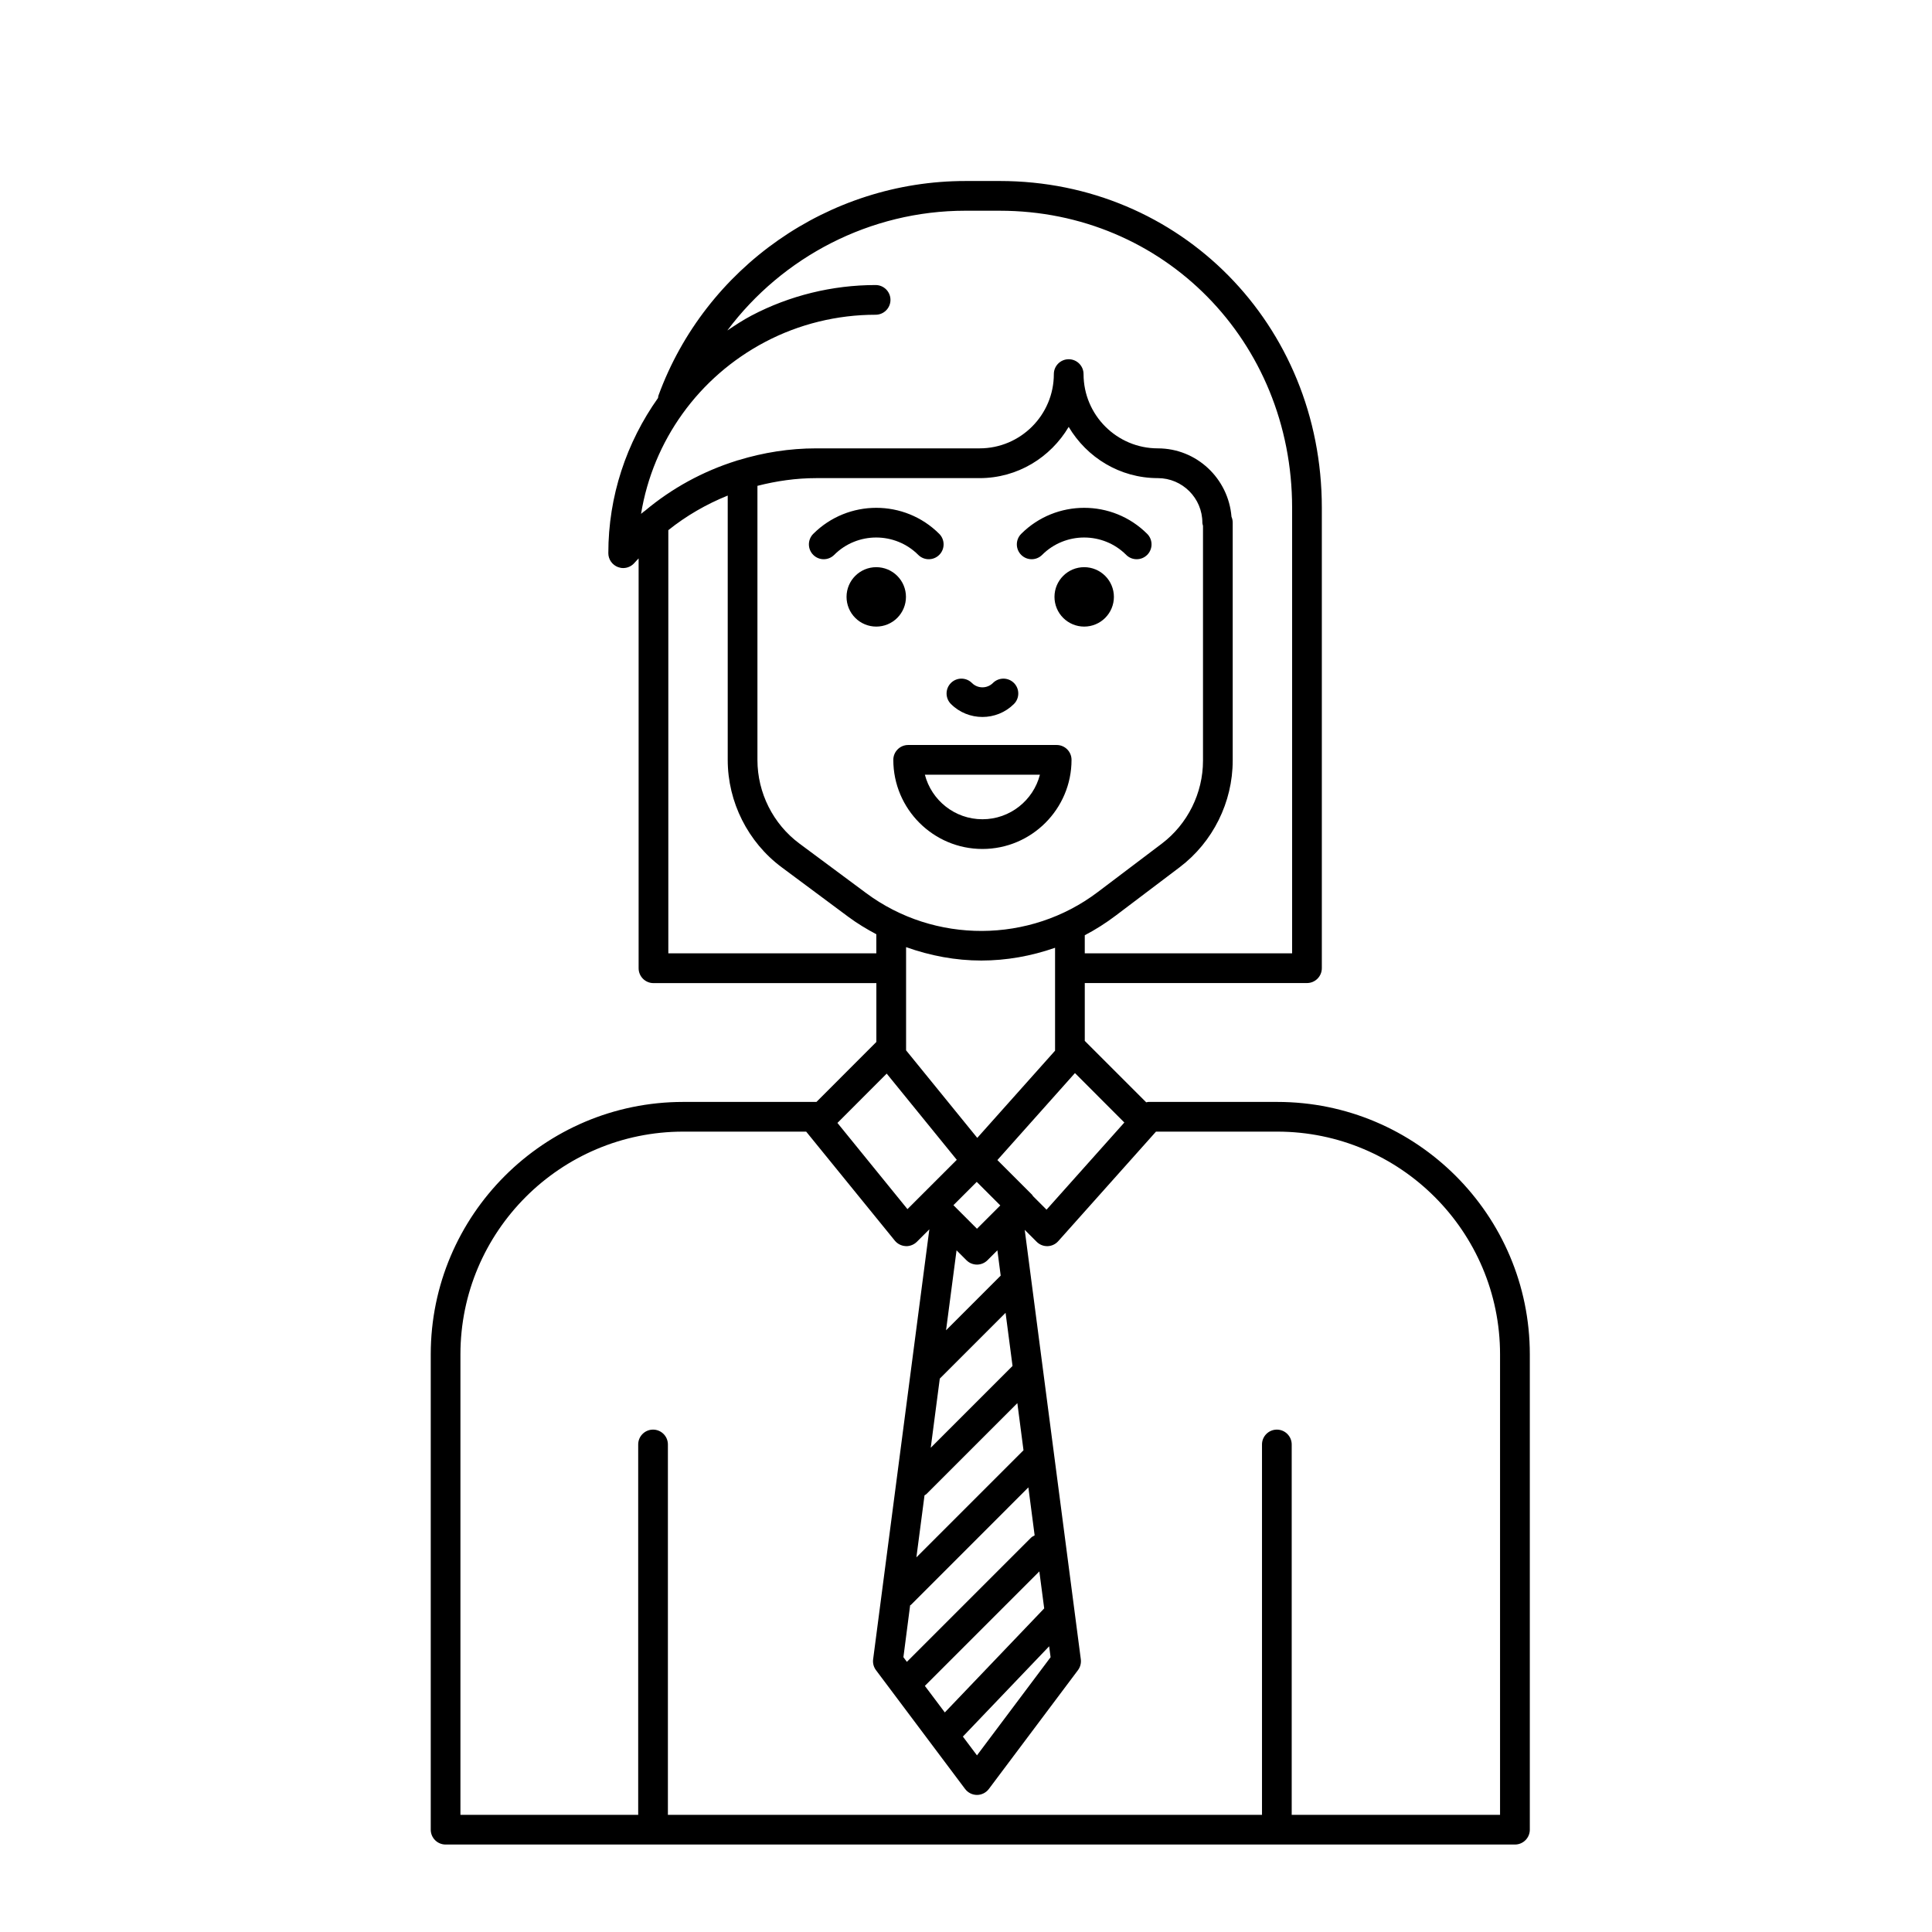 <?xml version="1.0" encoding="UTF-8"?>
<!-- Uploaded to: ICON Repo, www.svgrepo.com, Generator: ICON Repo Mixer Tools -->
<svg fill="#000000" width="800px" height="800px" version="1.1" viewBox="144 144 512 512" xmlns="http://www.w3.org/2000/svg">
 <path d="m399.83 191.97c-36.211 0-68.887 22.852-81.332 56.844-0.078 0.211-0.07 0.426-0.109 0.645-8.359 11.785-13.184 26.008-13.176 41.145 0 1.652 1.031 3.113 2.582 3.691 0.449 0.164 0.898 0.246 1.355 0.246 1.141 0 2.242-0.496 3.012-1.402 0.34-0.398 0.723-0.758 1.078-1.152v108.61c0 2.172 1.762 3.938 3.934 3.938h59.07v15.59l-15.879 15.898h-35.305c-36.895 0-66.91 30.016-66.91 66.91v125.95c0 2.172 1.762 3.938 3.938 3.938h283.39c2.172 0 3.938-1.766 3.938-3.938v-125.95c0-36.895-30.016-66.91-66.914-66.91h-34.176c-0.199 0-0.375 0.082-0.57 0.105l-16.266-16.266h-0.016v-15.344h58.887c2.172 0 3.934-1.766 3.934-3.938v-122.02c0-48.555-37.5-86.594-85.375-86.594zm0 7.875h9.09c43.461 0 77.504 34.582 77.504 78.719v118.08h-54.949v-4.797c2.84-1.48 5.578-3.223 8.195-5.199l16.973-12.836c8.793-6.66 14.035-17.227 14.035-28.246v-63.066c0-0.559-0.109-1.074-0.32-1.555-0.812-10.117-9.207-18.125-19.527-18.125-10.855 0-19.68-8.828-19.68-19.684 0-2.172-1.762-3.934-3.938-3.934-2.172 0-3.934 1.762-3.934 3.934 0 10.855-8.824 19.684-19.68 19.684h-43.297c-7.07 0-13.984 1.105-20.586 3.121-0.207 0.062-0.43 0.09-0.617 0.184-8.832 2.777-17.059 7.262-24.215 13.27-0.199 0.148-0.41 0.262-0.586 0.445-0.133 0.117-0.281 0.219-0.414 0.336 3.164-19.332 15.184-36.258 32.934-45.586 8.941-4.707 19.043-7.18 29.227-7.18 2.176 0 3.938-1.766 3.938-3.938 0-2.172-1.762-3.934-3.938-3.934-11.453 0-22.816 2.789-32.887 8.086-2.242 1.18-4.332 2.566-6.41 3.953 14.625-19.547 37.902-31.734 63.082-31.734zm27.383 57.285c4.805 8.094 13.543 13.578 23.617 13.578 6.512 0 11.809 5.297 11.809 11.809 0 0.297 0.113 0.559 0.168 0.844v62.238c0 8.574-4.074 16.793-10.914 21.973l-16.977 12.836c-18.012 13.637-43.254 13.746-61.391 0.262l-17.684-13.129c-6.965-5.172-11.113-13.449-11.113-22.125v-72.664c5.043-1.289 10.254-2.043 15.574-2.043h43.297c10.074 0 18.812-5.484 23.613-13.578zm-90.359 18.203v70.066c0 11.145 5.359 21.793 14.301 28.441l17.664 13.133c2.363 1.754 4.863 3.258 7.414 4.613v5.059h-55.121v-112.15c4.793-3.832 10.098-6.887 15.742-9.164zm39.363 3.246c-6.051 0-12.094 2.301-16.699 6.902-1.535 1.535-1.535 4.031 0 5.566 1.535 1.535 4.016 1.535 5.551 0 6.133-6.141 16.145-6.133 22.277 0 0.773 0.773 1.777 1.152 2.785 1.152 1.008 0 2.012-0.387 2.781-1.152 1.535-1.535 1.535-4.031 0-5.566-4.606-4.609-10.648-6.906-16.695-6.902zm55.102 0c-6.047 0-12.094 2.301-16.695 6.902-1.535 1.535-1.535 4.031 0 5.566 1.535 1.535 4.016 1.535 5.551 0 6.141-6.141 16.152-6.133 22.277 0 0.77 0.773 1.773 1.152 2.781 1.152 1.008 0 2.012-0.387 2.785-1.152 1.535-1.535 1.535-4.031 0-5.566-4.609-4.609-10.652-6.906-16.699-6.902zm-55.102 15.727c-4.348 0-7.875 3.527-7.875 7.875 0 2.086 0.832 4.09 2.309 5.566 1.477 1.477 3.477 2.305 5.566 2.305 2.086 0 4.09-0.828 5.566-2.305s2.305-3.481 2.305-5.566c0-2.09-0.828-4.09-2.305-5.566-1.477-1.477-3.481-2.309-5.566-2.309zm55.102 0c-4.348 0-7.871 3.527-7.871 7.875 0 2.086 0.828 4.09 2.305 5.566s3.481 2.305 5.566 2.305c2.09 0 4.09-0.828 5.566-2.305 1.477-1.477 2.309-3.481 2.309-5.566 0-2.09-0.832-4.09-2.309-5.566-1.477-1.477-3.477-2.309-5.566-2.309zm-32.531 29.539c-1.008 0-2.016 0.383-2.785 1.152-1.535 1.535-1.535 4.031 0 5.566 2.293 2.297 5.328 3.441 8.352 3.441 3.019 0 6.047-1.145 8.348-3.441 1.535-1.535 1.535-4.031 0-5.566-1.535-1.535-4.031-1.535-5.566 0-1.535 1.535-4.031 1.535-5.566 0-0.766-0.77-1.773-1.152-2.781-1.152zm-14.117 17.586c-2.172 0-3.934 1.766-3.934 3.938 0 13.02 10.594 23.617 23.617 23.617 13.02 0 23.613-10.598 23.613-23.617 0-2.18-1.762-3.938-3.934-3.938zm4.43 7.875h30.488c-1.746 6.777-7.914 11.805-15.234 11.805-7.332 0-13.5-5.027-15.254-11.805zm-4.981 45.691c6.438 2.301 13.164 3.555 19.926 3.555 6.637 0 13.234-1.18 19.555-3.383v27.273l-20.617 23.109-18.863-23.199zm44.754 33.379 13.086 13.102-20.617 23.094-3.598-3.598c-0.094-0.117-0.137-0.258-0.246-0.371l-9.18-9.176zm-49.891 0.141 18.574 22.848-9.242 9.238-3.828 3.828-18.559-22.844zm-53.922 15.375h32.582l23.492 28.891c0.699 0.855 1.75 1.391 2.859 1.445 0.062 0.008 0.121 0.016 0.184 0.016 1.039 0 2.059-0.422 2.801-1.156l3.305-3.305-14.898 113.96c-0.133 1.016 0.141 2.039 0.754 2.859l23.617 31.488c0.746 0.992 1.914 1.582 3.152 1.582 1.234 0 2.41-0.59 3.148-1.582l23.617-31.488c0.613-0.82 0.879-1.844 0.754-2.859l-14.867-113.82 3.168 3.164c0.738 0.742 1.734 1.156 2.781 1.156h0.109c1.078-0.031 2.109-0.512 2.828-1.324l25.859-28.98c0.016-0.016 0.023-0.031 0.031-0.047h32.148c32.559 0 59.043 26.48 59.043 59.039v122.02h-55.23c0-0.031 0.016-0.066 0.016-0.105v-98.047c0-2.172-1.762-3.938-3.934-3.938s-3.938 1.766-3.938 3.938v98.047c0 0.039 0.023 0.066 0.031 0.105h-157.49c0-0.031 0.016-0.066 0.016-0.105v-98.047c0-2.172-1.762-3.938-3.934-3.938s-3.938 1.766-3.938 3.938v98.047c0 0.039 0.023 0.066 0.031 0.105h-47.141v-122.02c0-32.559 26.48-59.039 59.039-59.039zm77.785 13.316 6.242 6.242-6.18 6.18-6.242-6.242zm-5.352 18.141 2.629 2.629c0.773 0.773 1.777 1.152 2.785 1.152 1.004 0 2.008-0.387 2.781-1.152l2.629-2.629 0.875 6.703-14.48 14.484zm12.992 16.559 1.844 14.082-21.676 21.68 2.398-18.324zm3.121 23.938 1.629 12.488-28.383 28.379 2.152-16.434c0.16-0.117 0.352-0.184 0.492-0.324zm2.922 22.328 1.66 12.715c-0.332 0.18-0.672 0.34-0.953 0.613l-32.902 32.902-0.922-1.23 1.781-13.746c0.07-0.062 0.176-0.082 0.246-0.152zm2.906 22.262 1.289 9.809-26.336 27.566-5.289-7.039zm2.598 19.848 0.383 2.891-19.508 26.016-3.738-4.981z"/>
</svg>